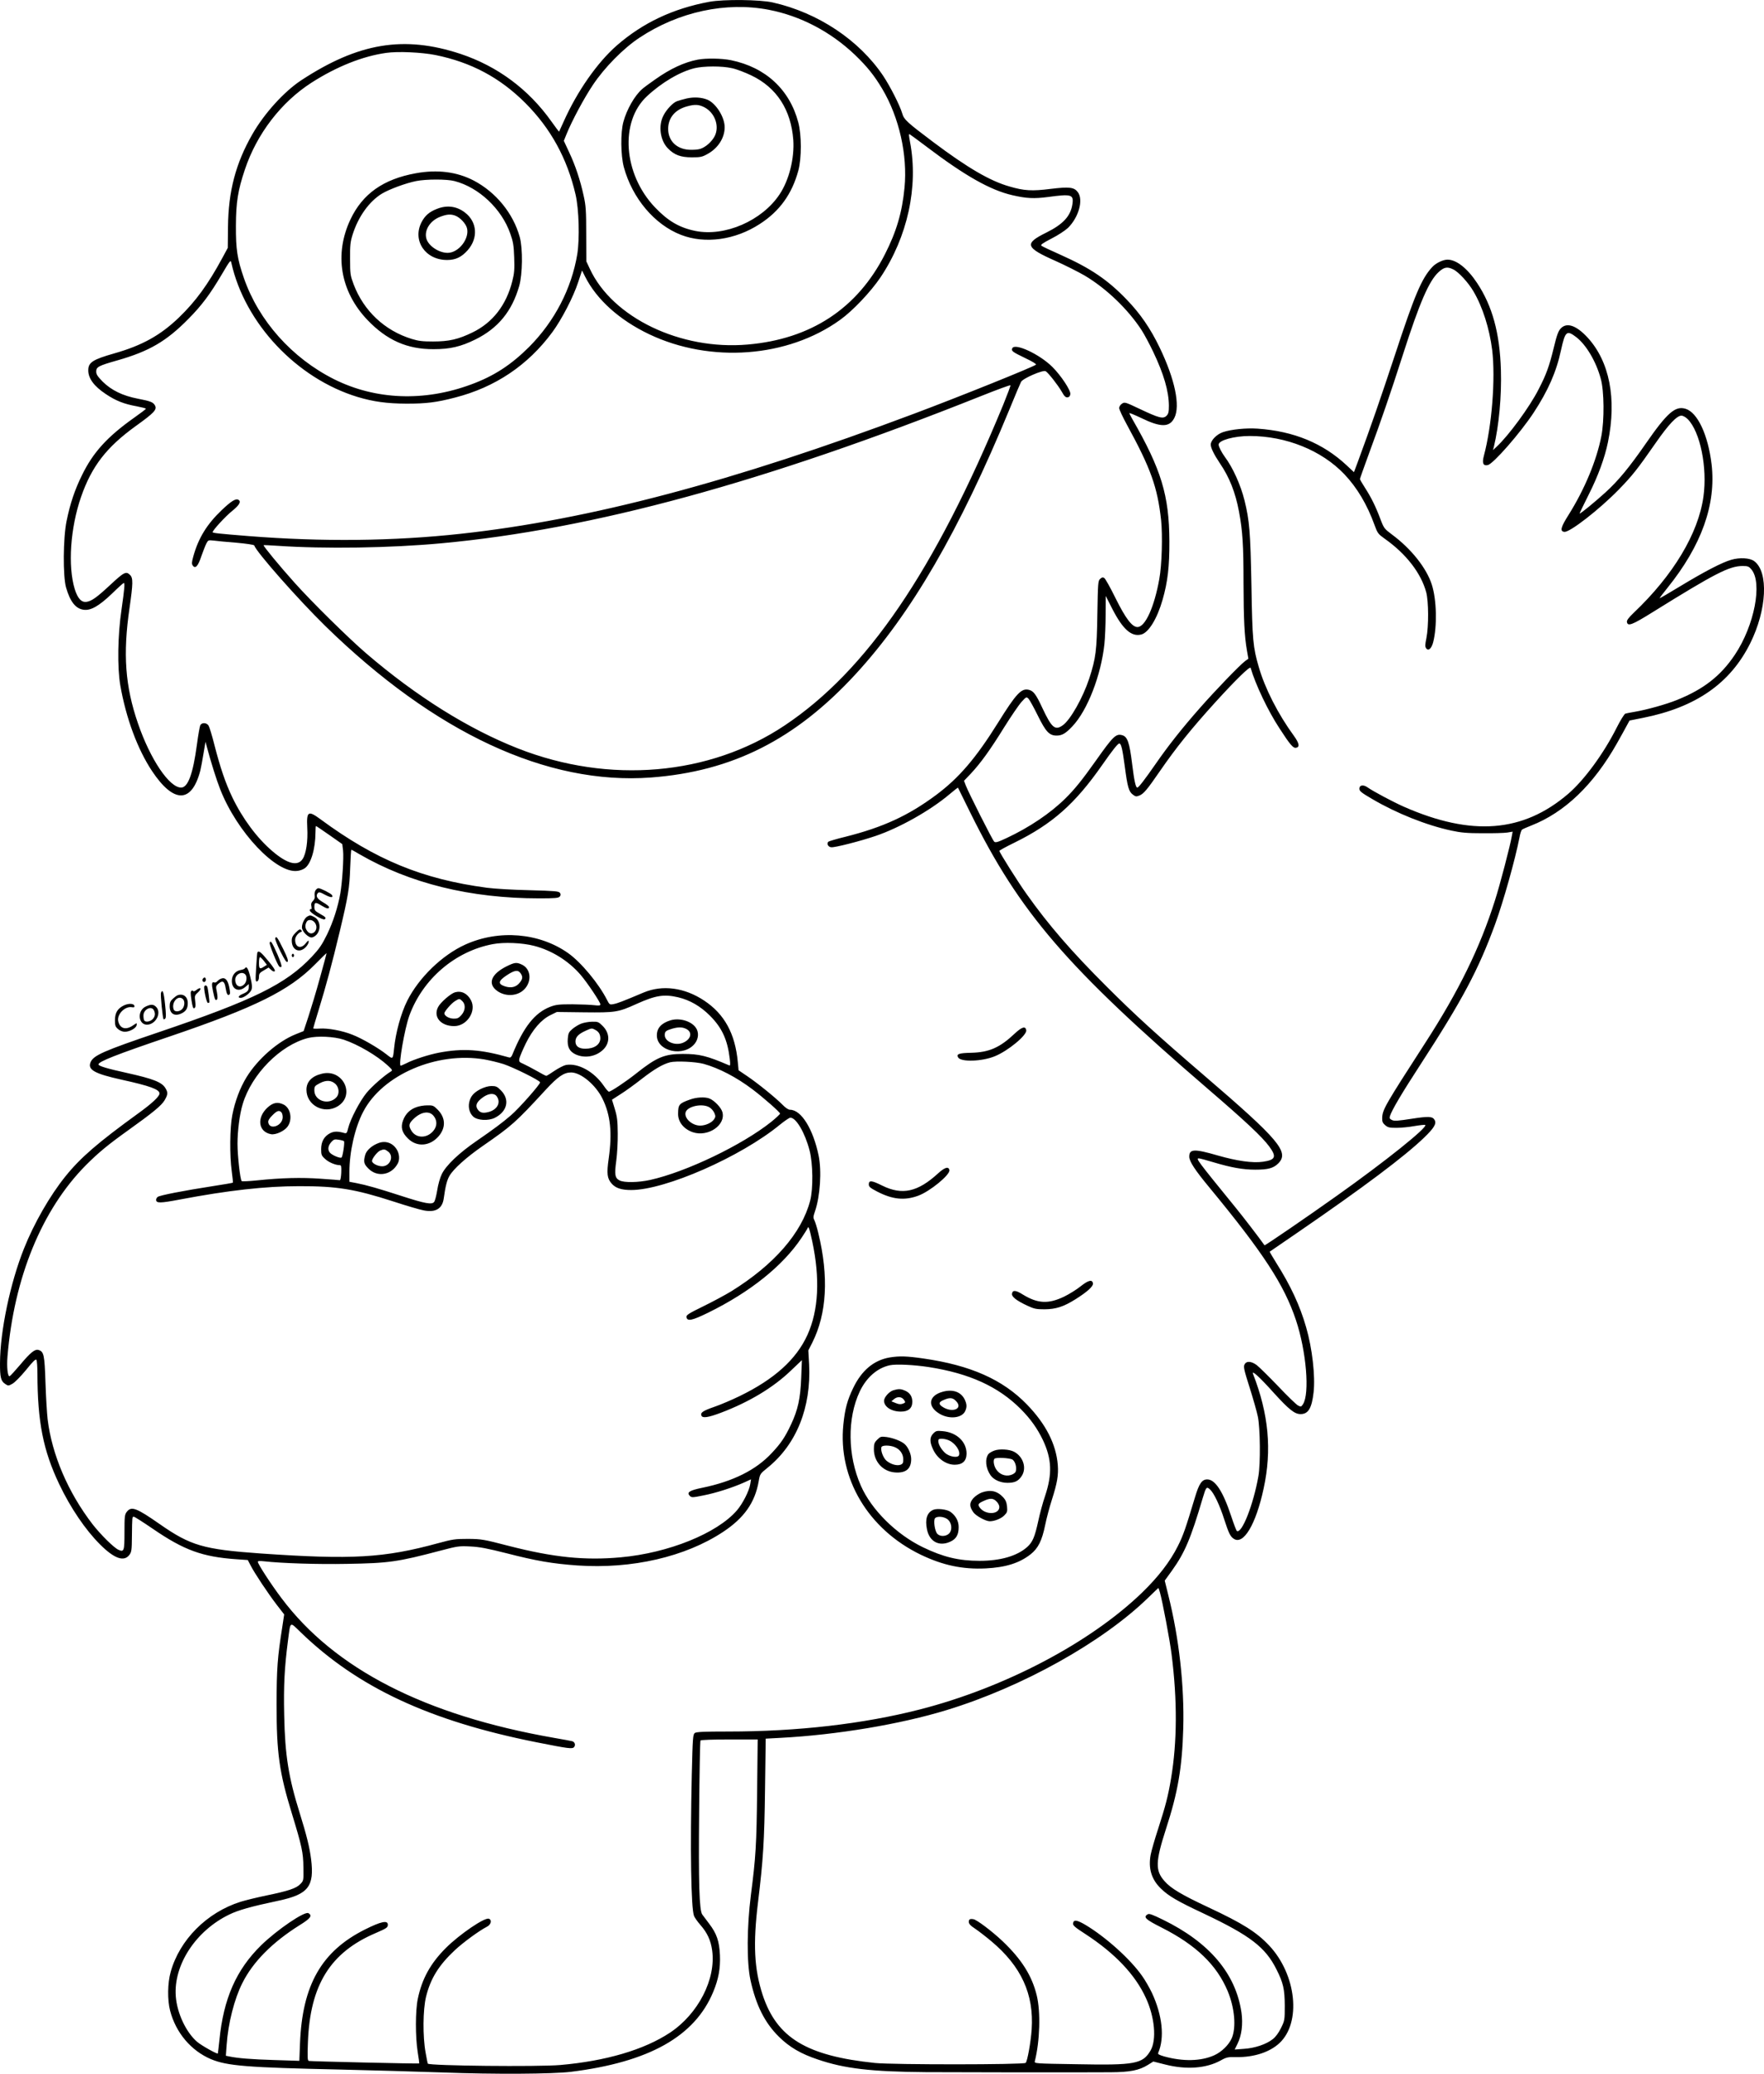 <?xml version="1.0" encoding="UTF-8"?>
<svg xmlns="http://www.w3.org/2000/svg" version="1.0" viewBox="0 0 1560.577 1834.405" preserveAspectRatio="xMidYMid meet">
  <g transform="translate(-75.894,1919.674) scale(0.1,-0.1)" fill="#000000" stroke="none">
    <path d="M7035 19181 c-323 -60 -589 -186 -820 -387 -173 -152 -350 -405 -470 -674 -21 -47 -39 -86 -40 -88 -1 -1 -32 40 -69 92 -201 283 -476 487 -803 596 -500 165 -903 99 -1410 -234 -150 -99 -325 -291 -431 -476 -148 -258 -213 -506 -216 -820 l-2 -186 -48 -89 c-127 -235 -236 -384 -383 -526 -164 -158 -326 -248 -572 -318 -193 -55 -231 -80 -231 -150 0 -72 50 -140 155 -210 88 -59 161 -88 272 -108 46 -9 83 -18 83 -22 0 -3 -47 -39 -104 -79 -237 -168 -363 -306 -461 -507 -65 -131 -106 -255 -137 -407 -31 -152 -33 -485 -5 -587 36 -126 85 -189 156 -198 63 -9 136 33 251 143 53 52 100 94 104 94 11 0 6 -52 -20 -235 -34 -227 -38 -511 -11 -670 51 -292 153 -566 281 -759 192 -288 351 -287 427 4 6 25 19 92 28 150 l18 105 12 -45 c35 -132 86 -295 118 -375 148 -379 497 -747 683 -722 20 2 49 12 63 22 56 36 96 170 97 318 0 31 2 57 4 57 3 0 56 -36 119 -80 l114 -80 7 -57 c7 -63 -7 -279 -24 -378 -22 -124 -64 -253 -117 -363 -46 -94 -69 -127 -136 -199 -229 -242 -513 -382 -1357 -668 -487 -165 -575 -204 -600 -265 -27 -66 35 -101 275 -154 250 -55 335 -86 335 -122 0 -26 -66 -88 -191 -178 -353 -256 -508 -389 -642 -556 -137 -170 -277 -414 -366 -638 -122 -305 -211 -731 -212 -1012 -1 -128 8 -161 47 -186 25 -17 28 -17 62 2 20 10 74 65 121 122 60 75 86 100 92 90 5 -7 9 -62 9 -123 1 -426 51 -678 192 -975 99 -209 231 -404 362 -535 126 -126 212 -156 260 -92 19 26 21 43 22 165 2 175 2 172 17 172 7 0 82 -48 167 -106 277 -190 439 -249 741 -270 l100 -7 24 -46 c33 -66 156 -251 233 -351 l65 -84 -16 -106 c-43 -272 -51 -371 -51 -690 -1 -428 24 -604 135 -965 88 -288 101 -346 102 -477 2 -116 2 -117 -27 -147 -36 -38 -105 -61 -299 -101 -82 -17 -185 -42 -230 -56 -298 -94 -539 -336 -618 -620 -28 -99 -30 -248 -5 -344 51 -195 185 -353 361 -428 144 -60 320 -74 1145 -92 267 -6 676 -18 910 -26 447 -17 969 -14 1130 6 692 86 1096 313 1259 708 47 113 64 208 59 325 -6 123 -28 189 -96 278 -26 34 -53 70 -60 80 -27 35 -34 281 -28 912 3 341 8 623 12 628 3 5 116 9 256 9 l250 0 -5 -452 c-5 -481 -12 -590 -55 -923 -36 -285 -38 -595 -4 -753 49 -224 127 -379 252 -502 93 -92 194 -151 344 -201 237 -81 472 -108 957 -112 320 -2 1342 -3 1634 -1 171 1 252 17 329 65 l48 30 107 -27 c186 -47 362 -34 490 37 50 28 64 31 137 29 156 -2 295 43 382 124 195 182 150 605 -90 862 -113 120 -235 197 -541 340 -233 109 -331 167 -386 231 -83 93 -80 172 12 458 107 328 144 546 154 895 10 374 -37 796 -132 1175 l-32 130 65 90 c113 158 166 284 271 640 30 100 34 105 66 75 34 -32 85 -139 125 -265 39 -120 53 -150 84 -170 86 -57 196 128 264 445 74 340 45 657 -94 1014 -14 37 55 -25 180 -164 139 -153 188 -192 241 -192 68 0 99 52 115 193 16 142 -12 390 -66 575 -55 192 -137 368 -264 569 -33 54 -60 98 -58 100 2 1 113 78 248 170 584 401 946 673 1117 838 90 87 111 123 94 156 -18 33 -52 35 -206 11 -116 -18 -151 -21 -171 -11 -20 9 -24 16 -19 34 16 52 103 200 267 452 375 577 516 843 664 1247 73 200 178 574 215 765 6 35 17 67 23 71 6 5 43 21 81 36 296 116 551 360 758 726 36 63 75 135 88 159 l24 44 120 24 c467 93 771 305 947 658 148 296 165 633 36 728 -38 29 -129 34 -203 12 -82 -23 -240 -106 -450 -233 -99 -60 -181 -108 -183 -107 -2 2 29 43 68 91 302 375 432 738 391 1093 -31 260 -124 460 -231 492 -90 27 -161 -34 -349 -305 -149 -215 -244 -330 -359 -435 -90 -82 -224 -192 -229 -187 -1 1 35 77 81 168 83 164 142 326 170 463 79 385 14 716 -182 928 -99 106 -182 134 -235 79 -22 -23 -35 -58 -62 -170 -41 -168 -67 -239 -135 -370 -78 -154 -265 -409 -371 -507 l-32 -30 8 30 c45 187 69 450 62 679 -10 328 -76 567 -211 770 -86 130 -183 206 -261 206 -41 0 -104 -31 -136 -66 -94 -102 -155 -246 -330 -779 -125 -378 -215 -639 -329 -947 l-33 -88 -63 59 c-210 197 -470 304 -789 326 -99 7 -234 -6 -307 -31 -54 -18 -108 -72 -108 -110 0 -29 29 -88 80 -164 86 -126 138 -259 170 -429 32 -173 40 -296 40 -635 1 -319 8 -469 31 -598 l12 -68 -29 -21 c-45 -33 -263 -259 -400 -415 -158 -179 -281 -335 -391 -494 -101 -145 -151 -210 -163 -210 -14 0 -27 60 -45 205 -24 197 -42 247 -91 259 -53 14 -80 -13 -229 -224 -122 -172 -187 -253 -270 -335 -132 -131 -319 -257 -522 -352 -79 -37 -98 -42 -109 -31 -16 15 -226 432 -250 494 l-17 44 60 63 c87 93 171 209 296 411 62 99 131 200 154 225 40 44 42 45 60 28 10 -10 47 -77 83 -150 71 -144 102 -177 167 -177 47 0 80 19 139 82 133 140 253 450 283 726 6 56 11 176 11 265 l1 162 60 -118 c92 -178 168 -245 254 -223 65 16 141 140 189 308 45 157 61 293 60 518 -2 406 -72 634 -328 1080 -14 25 -26 48 -26 52 0 4 46 -15 103 -42 174 -85 252 -85 295 0 54 107 5 341 -129 620 -82 171 -173 303 -293 427 -168 175 -319 277 -585 396 -86 38 -162 74 -169 80 -10 8 11 23 88 63 58 29 121 71 147 95 95 94 138 248 87 316 -33 44 -74 49 -240 29 -165 -21 -234 -17 -364 21 -173 49 -371 165 -675 393 -230 173 -259 199 -274 252 -21 72 -106 239 -169 334 -213 317 -577 559 -977 649 -113 26 -435 29 -560 6z m526 -71 c280 -54 547 -194 762 -399 107 -103 170 -181 242 -302 149 -251 224 -585 196 -873 -21 -217 -71 -388 -173 -588 -244 -480 -655 -751 -1215 -799 -593 -52 -1196 238 -1396 670 l-31 66 -1 240 c0 209 -3 253 -23 342 -30 137 -73 267 -129 385 l-46 99 23 57 c47 117 156 321 234 437 104 156 270 324 412 418 347 230 765 320 1145 247z m-2950 -400 c316 -64 571 -200 795 -424 225 -225 371 -491 445 -811 30 -131 37 -388 15 -527 -51 -305 -200 -592 -425 -819 -159 -159 -312 -259 -514 -333 -415 -154 -845 -137 -1212 46 -373 187 -667 517 -798 894 -59 170 -72 255 -71 464 1 208 17 311 79 496 105 315 320 596 589 769 223 143 454 235 662 264 104 15 315 5 435 -19z m4345 -811 c341 -258 564 -384 759 -429 126 -29 190 -32 315 -16 206 28 228 22 217 -59 -15 -109 -81 -181 -232 -256 -197 -97 -186 -132 81 -250 87 -39 204 -98 259 -130 192 -114 383 -298 503 -482 24 -37 70 -123 102 -190 95 -199 139 -351 140 -479 0 -56 -4 -72 -21 -89 -30 -30 -67 -20 -232 58 -133 63 -138 65 -162 49 -14 -9 -25 -26 -25 -39 0 -12 32 -81 71 -152 209 -383 268 -548 300 -840 14 -135 7 -395 -16 -520 -44 -247 -124 -425 -193 -425 -48 0 -105 76 -195 257 -45 92 -90 172 -99 177 -12 8 -22 6 -36 -8 -19 -16 -20 -35 -25 -314 -5 -320 -13 -386 -72 -568 -56 -169 -166 -365 -234 -413 -68 -49 -98 -23 -181 154 -56 121 -79 151 -121 160 -65 15 -111 -35 -270 -290 -196 -314 -346 -490 -549 -641 -245 -182 -468 -285 -801 -369 -79 -19 -148 -40 -152 -44 -17 -17 -2 -46 25 -49 31 -4 258 54 393 100 210 71 484 225 653 368 40 34 74 60 76 59 1 -2 50 -101 108 -219 438 -887 855 -1371 2108 -2450 327 -281 475 -420 537 -504 68 -92 57 -120 -56 -136 -90 -13 -229 7 -397 55 -210 61 -254 59 -254 -10 0 -41 50 -118 176 -270 479 -580 664 -864 768 -1176 92 -276 123 -651 62 -744 -16 -24 -18 -24 -44 -11 -15 8 -95 85 -177 172 -83 86 -168 170 -189 186 -50 36 -92 37 -108 3 -9 -21 -2 -52 46 -202 31 -98 64 -214 73 -258 21 -102 24 -416 5 -525 -45 -255 -147 -513 -191 -486 -5 4 -28 64 -51 134 -72 217 -141 322 -211 322 -47 0 -72 -37 -108 -157 -83 -276 -104 -338 -152 -433 -68 -136 -172 -271 -315 -410 -459 -444 -1215 -842 -1968 -1035 -500 -128 -1080 -195 -1696 -195 -213 0 -280 -3 -294 -13 -17 -12 -19 -43 -27 -368 -15 -657 -7 -1180 20 -1251 5 -13 30 -49 56 -79 61 -69 92 -137 104 -224 36 -254 -123 -563 -373 -729 -228 -151 -567 -251 -971 -286 -201 -17 -1151 -7 -1171 12 -2 2 -11 47 -20 98 -26 143 -24 379 4 494 40 162 113 279 255 412 73 68 216 173 285 208 35 18 45 59 16 70 -37 14 -258 -137 -380 -258 -137 -137 -212 -273 -249 -451 -22 -105 -22 -336 -1 -469 9 -54 15 -100 14 -102 -5 -4 -961 18 -977 22 -12 4 -13 33 -8 167 19 505 198 793 599 964 97 42 108 49 108 74 0 42 -60 29 -202 -42 -384 -192 -555 -491 -575 -1008 l-6 -154 -221 7 c-202 6 -324 16 -400 32 l-29 6 7 97 c13 189 68 406 139 546 94 188 265 360 505 511 99 61 116 85 80 107 -32 21 -279 -147 -420 -285 -219 -215 -332 -471 -368 -838 -7 -63 -13 -116 -14 -118 -7 -7 -146 71 -183 103 -98 84 -178 254 -189 403 -21 277 177 580 473 723 80 39 188 70 438 123 262 56 316 126 286 367 -13 104 -40 213 -101 409 -98 313 -130 510 -137 865 -6 262 3 423 33 655 24 182 13 174 113 78 504 -488 1141 -785 2086 -973 287 -57 318 -61 333 -42 15 18 6 44 -16 51 -10 3 -82 16 -162 30 -1143 200 -1942 610 -2411 1236 -93 123 -209 302 -209 321 0 8 16 9 53 5 159 -18 478 -28 734 -23 371 6 449 17 828 117 152 40 165 42 265 37 83 -4 149 -17 320 -60 264 -68 405 -92 627 -108 482 -33 955 76 1289 297 186 123 282 259 315 448 11 64 12 66 79 120 255 206 386 532 367 914 l-7 123 35 69 c129 257 147 585 53 970 -11 47 -27 97 -34 112 -12 23 -11 33 5 80 46 134 60 357 32 493 -49 236 -154 405 -253 405 -15 0 -40 17 -68 46 -58 59 -218 189 -313 253 l-74 50 -7 73 c-23 251 -118 425 -298 544 -173 115 -368 141 -535 71 -187 -79 -232 -96 -265 -102 -35 -7 -37 -6 -59 37 -73 144 -229 332 -343 413 -256 181 -613 211 -911 76 -205 -93 -410 -292 -513 -496 -56 -112 -103 -283 -117 -425 -10 -96 -9 -96 -67 -50 -71 56 -218 142 -302 174 -89 36 -216 59 -288 54 -32 -2 -58 -1 -58 2 0 4 22 78 49 166 63 206 117 404 185 689 75 314 87 385 93 568 3 86 8 157 10 157 3 0 35 -17 71 -39 447 -259 982 -391 1592 -391 141 0 170 3 181 16 9 11 10 20 2 32 -9 15 -43 18 -269 24 -142 3 -313 13 -379 22 -569 76 -984 247 -1470 605 -110 81 -125 72 -118 -72 7 -122 -10 -233 -41 -279 -44 -67 -136 -43 -268 70 -135 115 -263 287 -354 476 -61 128 -106 260 -159 466 -20 80 -43 155 -51 168 -17 27 -59 29 -73 4 -5 -10 -19 -88 -30 -172 -35 -260 -79 -380 -140 -380 -104 0 -272 249 -381 566 -114 330 -135 615 -75 1024 31 216 32 263 5 290 -36 36 -52 28 -182 -93 -113 -105 -158 -137 -203 -144 -45 -7 -79 29 -105 113 -62 203 -39 541 56 815 94 271 225 440 484 627 163 117 190 146 170 182 -16 29 -38 38 -152 60 -134 26 -233 74 -311 151 -44 45 -57 64 -57 88 0 42 19 52 188 100 280 80 432 168 627 366 118 119 192 218 297 396 71 121 78 129 83 103 119 -537 578 -1025 1118 -1189 141 -42 258 -58 432 -59 176 0 265 11 430 54 354 91 644 285 860 578 82 111 186 311 229 443 l34 103 27 -54 c103 -204 303 -384 567 -510 542 -258 1226 -207 1689 127 112 80 271 248 358 377 239 358 336 801 261 1195 -11 60 -12 71 -5 71 2 0 70 -50 151 -111z m4659 -1085 c47 -22 134 -117 179 -194 82 -139 142 -330 166 -520 30 -251 -2 -669 -74 -937 -17 -64 -5 -90 36 -80 50 13 286 283 404 462 128 195 202 362 243 555 37 167 50 179 134 115 89 -68 177 -217 218 -370 30 -109 32 -364 5 -505 -42 -217 -149 -473 -291 -699 -69 -109 -77 -144 -37 -149 47 -7 310 198 482 374 121 125 162 176 329 416 112 161 185 238 225 238 14 0 38 -13 56 -31 110 -111 175 -428 139 -685 -45 -326 -267 -696 -617 -1028 -44 -42 -62 -66 -60 -80 6 -43 44 -29 230 87 550 342 676 407 794 407 46 0 55 -4 77 -30 100 -118 27 -497 -146 -755 -125 -187 -276 -305 -512 -400 -96 -39 -269 -87 -375 -105 -36 -6 -73 -13 -82 -16 -9 -3 -44 -59 -78 -127 -115 -228 -286 -461 -427 -582 -400 -343 -854 -378 -1453 -115 -95 42 -272 136 -323 172 -37 26 -72 21 -72 -12 0 -21 17 -35 115 -92 214 -126 480 -232 701 -279 83 -18 138 -23 274 -23 94 -1 192 2 218 6 l48 8 -7 -38 c-15 -88 -107 -439 -150 -572 -132 -417 -319 -799 -617 -1260 -355 -550 -377 -588 -380 -661 -1 -34 4 -46 26 -65 24 -21 39 -24 100 -24 40 0 112 7 161 16 48 8 91 13 94 9 21 -21 -351 -320 -784 -627 -257 -183 -634 -441 -638 -437 -47 67 -194 258 -253 330 -346 425 -356 439 -328 439 9 0 68 -16 131 -35 154 -46 259 -65 368 -65 113 0 161 13 203 55 100 100 12 206 -657 780 -409 351 -610 534 -861 785 -312 311 -515 546 -707 817 -73 101 -242 370 -242 383 0 4 60 37 134 73 335 165 536 343 776 687 90 129 138 190 151 190 17 0 28 -47 49 -205 24 -181 35 -221 72 -248 24 -18 30 -18 58 -7 37 15 70 55 180 215 145 210 276 373 491 610 180 198 307 322 312 304 42 -145 154 -381 254 -533 95 -147 122 -178 147 -174 35 5 30 39 -17 104 -141 193 -257 420 -312 611 -51 174 -57 239 -65 723 -9 474 -17 570 -61 750 -34 137 -104 292 -174 385 -29 40 -55 90 -55 109 0 38 137 76 275 76 321 0 636 -127 837 -338 113 -119 202 -269 267 -449 27 -74 32 -80 92 -123 187 -132 319 -302 365 -471 22 -81 23 -301 2 -407 -12 -59 -13 -75 -2 -90 20 -27 47 -3 62 54 36 141 31 375 -12 509 -47 147 -182 317 -352 443 -68 51 -72 55 -104 140 -41 109 -80 188 -136 275 -24 37 -44 72 -44 76 0 5 36 105 79 223 107 290 193 540 301 877 148 462 231 652 315 730 49 45 77 51 130 25z m-8131 -5984 c156 -40 305 -133 411 -256 60 -70 175 -242 175 -261 0 -12 -11 -13 -54 -8 -30 4 -117 7 -193 8 -120 0 -145 -3 -196 -22 -137 -53 -236 -178 -336 -425 -8 -19 -17 -27 -29 -23 -252 72 -408 82 -620 42 -89 -17 -226 -61 -289 -94 -23 -11 -45 -21 -49 -21 -22 0 34 325 76 442 118 324 405 570 738 633 99 19 261 12 366 -15z m-1894 -281 c-32 -118 -79 -272 -102 -343 l-43 -130 -70 -28 c-157 -63 -335 -218 -435 -380 -58 -95 -102 -212 -126 -335 -22 -111 -24 -359 -5 -496 7 -54 12 -99 10 -102 -3 -2 -81 -16 -174 -30 -258 -40 -475 -82 -491 -96 -8 -6 -14 -17 -14 -25 0 -32 36 -31 210 2 428 81 756 118 1055 118 334 1 495 -26 830 -134 116 -38 238 -74 272 -80 106 -21 166 15 178 108 14 103 28 159 50 197 36 62 148 163 295 265 257 178 289 206 557 497 108 117 161 153 224 153 87 0 218 -110 278 -232 71 -144 87 -302 55 -529 -19 -134 -14 -176 26 -222 35 -40 86 -57 173 -57 301 0 971 294 1317 579 41 33 82 61 91 61 51 0 129 -132 170 -290 30 -114 33 -339 5 -445 -75 -286 -319 -566 -698 -801 -51 -31 -162 -91 -246 -132 -131 -64 -153 -78 -150 -96 6 -40 49 -31 192 39 372 183 659 413 826 662 26 39 50 77 53 85 8 24 16 2 41 -113 71 -331 57 -613 -42 -831 -98 -216 -293 -392 -600 -541 -70 -34 -171 -77 -224 -95 -101 -35 -124 -51 -114 -77 9 -25 59 -18 173 25 248 94 461 221 619 373 l97 92 -6 -155 c-7 -185 -29 -284 -91 -416 -53 -112 -89 -165 -169 -250 -140 -151 -344 -252 -616 -308 -113 -23 -140 -41 -109 -72 15 -15 24 -15 122 5 112 22 260 70 360 115 l59 27 -7 -43 c-9 -59 -67 -173 -118 -232 -175 -203 -606 -377 -1028 -415 -317 -29 -593 -1 -990 101 -224 58 -241 61 -360 62 -115 0 -136 -3 -265 -38 -479 -131 -762 -147 -1570 -91 -507 36 -620 69 -895 261 -205 143 -249 159 -289 108 -19 -24 -21 -40 -21 -181 0 -167 -4 -178 -54 -155 -40 18 -156 133 -228 225 -217 282 -360 616 -398 930 -6 54 -15 201 -19 327 -8 243 -14 270 -61 285 -32 10 -72 -22 -162 -130 -46 -54 -88 -100 -94 -102 -17 -6 -27 83 -19 174 58 699 304 1299 694 1693 111 111 194 180 376 310 218 156 293 218 320 264 29 50 31 68 8 106 -31 54 -109 84 -343 136 -173 38 -250 61 -250 75 0 25 151 85 635 249 753 256 1053 405 1280 635 55 56 101 101 103 100 1 -1 -25 -98 -58 -216z m3168 -174 c105 -25 198 -79 283 -164 106 -107 154 -212 174 -380 6 -52 5 -63 -6 -58 -195 84 -263 101 -409 101 -163 0 -233 -30 -413 -173 -89 -71 -224 -161 -241 -161 -6 0 -26 23 -45 51 -86 126 -228 205 -336 185 -19 -4 -64 -27 -100 -51 -36 -25 -69 -45 -73 -45 -5 0 -42 19 -83 43 -41 23 -94 51 -118 62 -40 17 -42 21 -37 49 4 17 29 76 56 132 62 125 137 211 218 251 l57 28 242 -3 c277 -3 300 0 465 75 167 75 241 87 366 58z m-2958 -375 c127 -43 293 -140 390 -229 38 -35 43 -42 29 -51 -57 -34 -169 -132 -216 -189 -59 -71 -145 -235 -164 -314 -10 -42 -14 -48 -33 -43 -59 17 -92 16 -126 -1 -53 -27 -80 -75 -80 -141 0 -49 3 -58 34 -86 31 -30 92 -56 130 -56 14 0 16 -10 14 -67 -2 -38 -7 -67 -13 -66 -5 1 -82 7 -170 13 -168 12 -346 8 -565 -15 -69 -7 -128 -10 -133 -6 -13 13 -37 222 -37 331 0 113 19 262 46 350 79 265 334 523 579 585 82 20 229 13 315 -15z m1246 -175 c49 -9 124 -27 168 -41 89 -30 318 -143 323 -161 5 -14 -188 -233 -259 -293 -74 -64 -152 -122 -303 -226 -156 -107 -271 -217 -308 -294 -15 -30 -33 -94 -40 -142 -8 -48 -20 -95 -28 -104 -20 -25 -80 -14 -290 54 -207 67 -305 95 -396 113 l-63 12 0 86 c0 179 49 394 122 533 170 328 652 535 1074 463z m1938 -39 c136 -38 290 -118 433 -226 99 -75 243 -202 243 -214 -1 -6 -36 -39 -78 -73 -257 -205 -752 -443 -1072 -514 -105 -23 -230 -25 -270 -4 -41 21 -46 51 -29 175 8 58 14 166 13 240 -1 113 -5 148 -26 217 l-25 82 76 49 c42 26 126 87 186 134 113 88 187 131 252 148 53 13 227 5 297 -14z m-3182 -684 c8 -8 -10 -132 -21 -144 -10 -11 -85 20 -104 43 -22 27 -16 63 16 97 19 20 28 23 62 17 22 -3 43 -9 47 -13z m7218 -3989 c23 -80 90 -434 104 -553 51 -402 49 -776 -5 -1095 -26 -156 -49 -244 -114 -445 -30 -91 -59 -193 -66 -228 -23 -122 6 -220 91 -302 67 -65 143 -110 380 -221 409 -194 544 -297 642 -494 60 -119 72 -174 73 -320 0 -127 -1 -132 -33 -197 -21 -43 -47 -79 -73 -99 -58 -46 -159 -80 -256 -86 l-81 -6 25 51 c37 74 49 175 35 276 -50 345 -284 621 -696 822 -92 45 -121 56 -134 47 -41 -25 -20 -45 125 -118 304 -154 486 -330 583 -561 62 -149 77 -321 36 -417 -26 -59 -89 -121 -155 -151 -119 -53 -276 -56 -443 -10 -47 14 -58 20 -52 33 57 134 36 331 -56 529 -22 46 -61 114 -87 150 -104 149 -324 346 -502 452 -75 44 -104 48 -109 13 -3 -18 17 -35 110 -95 262 -171 440 -359 534 -564 79 -170 97 -372 41 -467 -69 -117 -137 -130 -650 -120 -378 6 -378 6 -373 27 45 179 52 436 17 581 -42 174 -134 320 -302 480 -92 87 -229 191 -259 195 -31 5 -40 -1 -40 -24 0 -17 14 -33 54 -59 30 -20 95 -70 145 -112 265 -222 378 -469 357 -780 -8 -114 -38 -281 -53 -296 -17 -17 -1176 -17 -1333 -1 -606 63 -868 222 -994 602 -75 229 -86 450 -41 820 46 378 56 538 62 1001 l6 446 131 7 c496 26 1060 120 1471 246 668 204 1376 599 1780 992 50 48 91 88 92 88 1 0 7 -17 13 -37z M6931 18669 c-119 -23 -242 -80 -376 -175 -49 -34 -102 -73 -116 -86 -66 -58 -135 -179 -165 -289 -26 -94 -24 -297 4 -401 75 -275 271 -508 506 -599 212 -82 478 -46 696 96 176 113 286 266 342 474 29 109 29 315 -1 426 -77 290 -289 486 -594 549 -81 17 -223 19 -296 5z m302 -75 c40 -8 118 -38 174 -65 223 -107 350 -303 370 -570 11 -163 -37 -355 -121 -481 -155 -234 -485 -377 -746 -324 -141 29 -242 88 -357 209 -280 294 -313 758 -70 983 131 122 293 217 422 248 81 19 240 20 328 0z M6835 18326 c-33 -8 -73 -19 -88 -25 -35 -13 -92 -73 -118 -125 -48 -90 -30 -221 38 -291 57 -59 113 -80 213 -80 76 0 91 3 139 30 93 51 151 143 151 236 0 90 -77 212 -153 244 -52 21 -118 25 -182 11z m155 -78 c93 -48 136 -167 92 -255 -26 -50 -79 -97 -127 -113 -20 -7 -65 -10 -100 -8 -112 7 -185 80 -185 185 1 99 61 170 168 199 69 19 102 17 152 -8z M4437 17664 c-287 -52 -471 -182 -578 -409 -145 -308 -89 -637 150 -888 172 -180 352 -260 586 -259 146 0 240 22 370 86 200 99 323 249 387 472 30 104 33 332 5 434 -58 210 -211 397 -408 500 -149 77 -320 99 -512 64z m343 -69 c216 -56 417 -246 493 -464 26 -73 31 -104 35 -212 4 -104 1 -140 -17 -210 -53 -211 -173 -366 -352 -453 -126 -61 -207 -80 -349 -80 -93 0 -129 4 -190 23 -239 74 -423 248 -512 481 -30 81 -32 92 -32 225 -1 120 2 151 22 215 50 160 147 295 260 364 66 39 208 92 302 111 89 18 272 18 340 0z M4627 17350 c-71 -27 -109 -61 -140 -121 -81 -162 36 -333 228 -332 75 0 127 25 182 87 94 107 84 250 -25 333 -73 56 -158 67 -245 33z m160 -61 c42 -16 92 -69 103 -109 25 -93 -73 -220 -171 -220 -78 0 -170 62 -188 126 -21 74 33 159 122 193 59 23 94 25 134 10z M9714 16115 c-9 -23 1 -31 113 -85 64 -30 103 -54 97 -59 -18 -18 -681 -285 -1079 -434 -1600 -601 -2871 -938 -4010 -1062 -596 -65 -1224 -72 -1880 -20 -262 21 -315 27 -315 34 0 17 115 142 174 189 63 51 80 82 55 97 -23 15 -63 -9 -149 -91 -131 -125 -205 -246 -250 -406 -16 -57 -16 -69 -5 -85 23 -30 46 -4 75 83 15 43 35 94 44 112 16 31 18 32 64 27 26 -4 117 -12 202 -19 89 -8 156 -18 158 -24 19 -59 391 -480 628 -712 969 -947 1963 -1409 2881 -1341 720 54 1279 336 1811 914 491 533 918 1268 1362 2344 49 120 95 229 102 242 17 31 195 108 218 94 24 -15 108 -122 142 -181 23 -42 35 -52 52 -50 14 2 22 11 24 29 4 33 -82 163 -158 239 -114 114 -336 217 -356 165z m-79 -497 c-608 -1474 -1208 -2354 -1935 -2839 -664 -443 -1551 -520 -2358 -203 -438 172 -899 460 -1342 840 -153 131 -483 456 -634 625 -134 149 -281 328 -275 333 2 2 56 -1 119 -5 423 -29 1002 -20 1455 22 1335 123 2864 541 4770 1301 143 57 261 101 263 96 2 -4 -27 -81 -63 -170z M9736 10054 c-131 -124 -226 -166 -385 -170 -109 -2 -134 -11 -115 -42 26 -41 210 -35 323 11 117 47 285 186 279 230 -6 40 -39 30 -102 -29z M9060 8819 c-182 -167 -319 -197 -496 -110 -94 47 -119 49 -119 11 0 -21 12 -31 71 -62 138 -72 245 -83 367 -38 105 39 283 186 275 226 -6 35 -41 25 -98 -27z M10320 7819 c-36 -29 -102 -70 -147 -92 -140 -67 -234 -62 -366 19 -62 39 -90 41 -95 7 -4 -27 38 -60 133 -105 63 -29 79 -33 155 -33 101 1 167 22 274 89 103 65 158 114 154 140 -5 37 -40 29 -108 -25z M8630 7189 c-140 -24 -248 -114 -323 -270 -52 -108 -73 -184 -87 -323 -49 -476 219 -927 685 -1152 196 -94 371 -131 575 -121 177 9 298 47 398 126 65 52 99 119 127 256 13 64 40 164 59 223 48 150 60 220 53 310 -15 185 -106 363 -274 536 -214 220 -498 346 -916 406 -147 21 -209 23 -297 9z m345 -85 c361 -56 617 -173 816 -373 87 -88 146 -172 195 -274 78 -167 83 -299 19 -492 -21 -60 -48 -162 -61 -224 -31 -142 -50 -186 -99 -230 -90 -79 -236 -121 -420 -121 -183 0 -321 33 -501 120 -236 114 -455 331 -549 544 -118 267 -122 596 -10 834 59 124 155 208 266 232 55 12 214 4 344 -16z M8663 6899 c-37 -11 -83 -62 -83 -93 0 -54 66 -96 149 -96 67 0 101 30 101 87 0 47 -22 81 -66 99 -37 16 -55 16 -101 3z m94 -86 c14 -21 14 -23 -11 -33 -20 -7 -36 -6 -64 6 l-37 15 24 20 c30 25 69 21 88 -8z M9097 6885 c-125 -35 -136 -131 -23 -196 86 -49 196 -36 224 26 16 35 15 60 -4 101 -33 69 -107 95 -197 69z m118 -80 c71 -70 -34 -112 -122 -50 -33 23 -28 41 15 58 53 23 79 21 107 -8z M9016 6517 c-33 -33 -34 -75 -2 -142 37 -80 115 -135 191 -135 69 0 104 33 105 98 0 105 -87 188 -211 199 -52 5 -60 3 -83 -20z m137 -61 c56 -24 105 -95 90 -132 -10 -27 -88 -13 -125 22 -35 34 -58 75 -58 104 0 16 6 20 30 20 17 0 45 -6 63 -14z M8520 6462 c-26 -26 -30 -38 -30 -85 0 -109 78 -196 185 -205 97 -8 145 31 145 118 0 44 -26 104 -57 132 -29 27 -103 55 -160 63 -49 6 -55 5 -83 -23z m154 -66 c47 -19 76 -61 76 -108 0 -32 -4 -40 -24 -48 -32 -12 -87 4 -124 35 -30 25 -55 94 -45 121 7 18 73 18 117 0z M9555 6365 c-22 -8 -45 -22 -52 -31 -32 -44 -24 -125 19 -187 29 -41 88 -67 150 -67 65 0 95 15 125 59 47 70 15 173 -67 216 -42 22 -130 27 -175 10z m162 -80 c24 -17 39 -71 28 -104 -4 -13 -21 -25 -44 -32 -49 -15 -103 7 -131 53 -20 32 -26 78 -13 91 13 14 138 7 160 -8z M9443 5994 c-23 -9 -56 -31 -74 -51 -35 -41 -35 -73 2 -125 23 -31 109 -78 144 -78 42 0 100 23 128 51 27 27 29 35 25 80 -4 37 -13 58 -34 81 -54 57 -112 70 -191 42z m132 -79 c14 -13 25 -35 25 -48 0 -70 -126 -73 -174 -5 -19 27 -14 36 38 59 55 25 82 24 111 -6z M9015 5841 c-55 -24 -74 -83 -55 -174 22 -107 106 -152 203 -109 55 24 77 62 77 130 0 54 -25 100 -72 135 -30 22 -119 33 -153 18z m115 -76 c54 -28 61 -118 11 -144 -30 -17 -69 -13 -89 7 -23 23 -37 119 -21 139 15 17 63 17 99 -2z M5241 10649 c-130 -65 -167 -145 -97 -207 72 -63 187 -63 252 2 70 70 61 182 -20 220 -47 22 -64 20 -135 -15z m123 -61 c22 -31 20 -52 -10 -87 -31 -37 -75 -47 -129 -29 -63 21 -59 47 16 97 69 46 101 51 123 19z M4784 10419 c-38 -11 -129 -90 -149 -130 -46 -87 23 -169 142 -169 113 0 199 132 149 228 -32 61 -84 87 -142 71z m66 -79 c30 -30 26 -83 -9 -122 -24 -27 -36 -33 -70 -32 -40 1 -81 25 -81 47 0 17 63 89 94 108 39 24 41 24 66 -1z M6690 10171 c-81 -25 -120 -69 -120 -133 0 -144 242 -195 337 -71 33 43 36 101 7 140 -42 59 -145 88 -224 64z m140 -76 c59 -30 42 -95 -33 -124 -69 -26 -157 13 -157 69 0 33 9 40 65 57 56 16 91 15 125 -2z M5901 10142 c-24 -9 -59 -31 -79 -48 -30 -26 -36 -37 -40 -85 -6 -73 15 -114 71 -140 78 -35 173 -20 237 38 67 60 67 149 0 215 -35 35 -42 38 -91 37 -30 0 -74 -8 -98 -17z m122 -54 c33 -17 46 -39 47 -75 0 -56 -53 -93 -133 -93 -57 0 -87 22 -87 64 0 39 26 66 90 95 53 24 55 24 83 9z M3607 9699 c-89 -21 -137 -71 -137 -142 0 -138 156 -220 277 -146 160 99 46 334 -140 288z m122 -93 c30 -31 34 -85 7 -115 -67 -74 -196 -34 -196 60 0 36 3 40 48 64 57 30 104 27 141 -9z M3125 9399 c-97 -90 -81 -214 31 -235 41 -8 118 27 147 67 45 62 28 162 -33 194 -53 27 -95 20 -145 -26z m123 -41 c7 -7 12 -26 12 -43 0 -77 -117 -119 -128 -46 -2 15 9 35 36 61 41 42 60 48 80 28z M5010 9563 c-61 -32 -88 -63 -100 -117 -10 -47 3 -96 35 -126 37 -35 135 -40 192 -11 111 56 134 162 53 243 -32 33 -44 38 -82 38 -29 0 -63 -10 -98 -27z m144 -65 c38 -54 5 -117 -73 -138 -51 -13 -76 -7 -98 26 -21 33 -7 64 48 104 52 37 101 40 123 8z M4443 9403 c-57 -20 -96 -58 -118 -116 -23 -61 -11 -108 42 -160 78 -79 193 -71 271 17 67 77 64 166 -8 238 -35 35 -42 38 -91 37 -30 0 -73 -7 -96 -16z m150 -75 c39 -46 34 -104 -14 -149 -58 -54 -142 -47 -180 15 -28 45 -24 65 21 107 64 61 135 72 173 27z M4109 9086 c-58 -21 -108 -64 -119 -105 -17 -61 -12 -81 28 -121 80 -81 207 -58 261 47 17 33 13 84 -9 120 -35 59 -99 82 -161 59z m85 -77 c52 -41 16 -129 -54 -129 -40 0 -90 26 -90 47 0 22 48 83 74 93 32 13 41 12 70 -11z M6865 9471 c-98 -35 -106 -44 -107 -124 -2 -74 49 -138 131 -166 134 -44 292 63 261 178 -11 41 -72 104 -116 121 -39 15 -114 11 -169 -9z m171 -70 c17 -10 36 -33 43 -50 11 -26 11 -34 -2 -54 -21 -32 -76 -57 -124 -57 -71 0 -142 64 -129 116 14 55 149 84 212 45z M3549 11319 c-6 -12 -9 -33 -6 -46 3 -17 -2 -32 -15 -45 -15 -15 -19 -28 -14 -50 3 -18 2 -27 -4 -23 -6 3 -10 -2 -10 -12 0 -20 114 -88 131 -78 17 11 9 20 -41 48 -45 25 -50 32 -50 63 0 41 11 43 65 9 45 -27 65 -31 65 -12 0 6 -24 26 -53 42 -54 32 -67 55 -47 81 11 12 20 10 66 -15 49 -26 75 -27 59 -1 -9 14 -100 60 -119 60 -9 0 -20 -10 -27 -21z M3477 11089 c-23 -13 -47 -62 -47 -95 0 -38 62 -98 92 -89 76 23 87 144 17 180 -33 17 -38 18 -62 4z m72 -61 c34 -60 -34 -122 -73 -66 -19 26 -20 51 -5 79 15 29 59 21 78 -13z M3376 10948 c-28 -28 -36 -44 -36 -72 0 -83 68 -115 123 -58 15 15 27 37 27 48 0 15 -5 13 -26 -13 -43 -55 -94 -37 -94 31 0 26 25 59 51 69 11 3 11 7 2 17 -10 10 -19 6 -47 -22z M3194 10897 c-3 -8 18 -61 46 -117 38 -76 54 -100 63 -91 8 8 -1 37 -38 112 -53 107 -62 119 -71 96z M3145 10858 c-6 -14 66 -192 85 -212 4 -4 13 -5 18 -2 7 4 -7 46 -34 109 -50 112 -60 128 -69 105z M3036 10772 c-2 -4 -7 -65 -11 -135 -7 -116 -6 -127 9 -121 10 4 16 18 16 39 0 28 6 37 43 58 l42 25 23 -21 c14 -13 26 -17 32 -11 6 6 -13 38 -58 91 -63 77 -84 94 -96 75z m58 -76 l26 -34 -25 -16 c-38 -25 -45 -20 -45 34 0 28 4 50 9 50 5 0 20 -15 35 -34z M3340 10745 c0 -8 5 -15 10 -15 6 0 10 7 10 15 0 8 -4 15 -10 15 -5 0 -10 -7 -10 -15z M2926 10632 c-3 -6 -21 -13 -40 -16 -46 -9 -76 -47 -76 -97 0 -74 61 -102 119 -53 l31 26 0 -24 c0 -33 -11 -45 -53 -63 -39 -16 -49 -35 -18 -35 28 0 85 43 95 73 7 20 5 49 -10 109 -18 76 -34 102 -48 80z m2 -54 c19 -19 14 -66 -8 -88 -38 -38 -80 -16 -80 41 0 46 58 77 88 47z M2557 10543 c-13 -12 -7 -33 8 -33 8 0 15 9 15 20 0 20 -11 26 -23 13z M2715 10540 c-12 -4 -26 -15 -34 -23 -7 -9 -18 -14 -26 -11 -23 9 -26 -12 -11 -81 15 -71 21 -84 35 -69 6 5 5 31 -1 63 -11 53 -11 55 16 78 35 30 52 19 61 -40 9 -53 17 -68 32 -59 9 6 9 21 0 66 -13 65 -37 90 -72 76z M2567 10473 c-9 -16 19 -148 31 -148 6 0 13 2 13 5 3 8 -12 122 -18 137 -6 14 -19 17 -26 6z M2497 10440 c-14 -11 -27 -16 -29 -10 -1 5 -8 6 -15 2 -9 -6 -9 -25 0 -84 10 -62 15 -76 26 -69 10 7 12 21 7 60 -6 49 -5 53 25 80 36 33 24 51 -14 21z M2183 10414 c-6 -15 15 -225 23 -233 2 -3 9 0 15 6 8 8 7 45 -2 127 -11 109 -22 137 -36 100z M2330 10393 c-8 -3 -27 -17 -42 -31 -22 -20 -28 -35 -28 -67 0 -68 46 -93 110 -60 36 19 50 43 50 89 0 56 -40 87 -90 69z m48 -35 c19 -19 14 -66 -8 -88 -24 -24 -65 -26 -74 -4 -24 63 39 135 82 92z M1849 10300 c-52 -27 -73 -65 -73 -129 0 -46 4 -57 27 -77 17 -15 41 -24 60 -24 44 0 101 32 105 59 3 21 3 21 -34 -4 -62 -42 -113 -28 -129 37 -15 60 59 137 122 125 18 -3 23 0 21 12 -5 23 -56 24 -99 1z M2052 10295 c-88 -38 -69 -178 22 -161 72 14 113 109 66 156 -23 23 -43 25 -88 5z m68 -34 c15 -30 12 -55 -10 -79 -22 -23 -64 -30 -75 -12 -4 6 -7 24 -7 42 -2 54 69 92 92 49z"></path>
  </g>
</svg>
